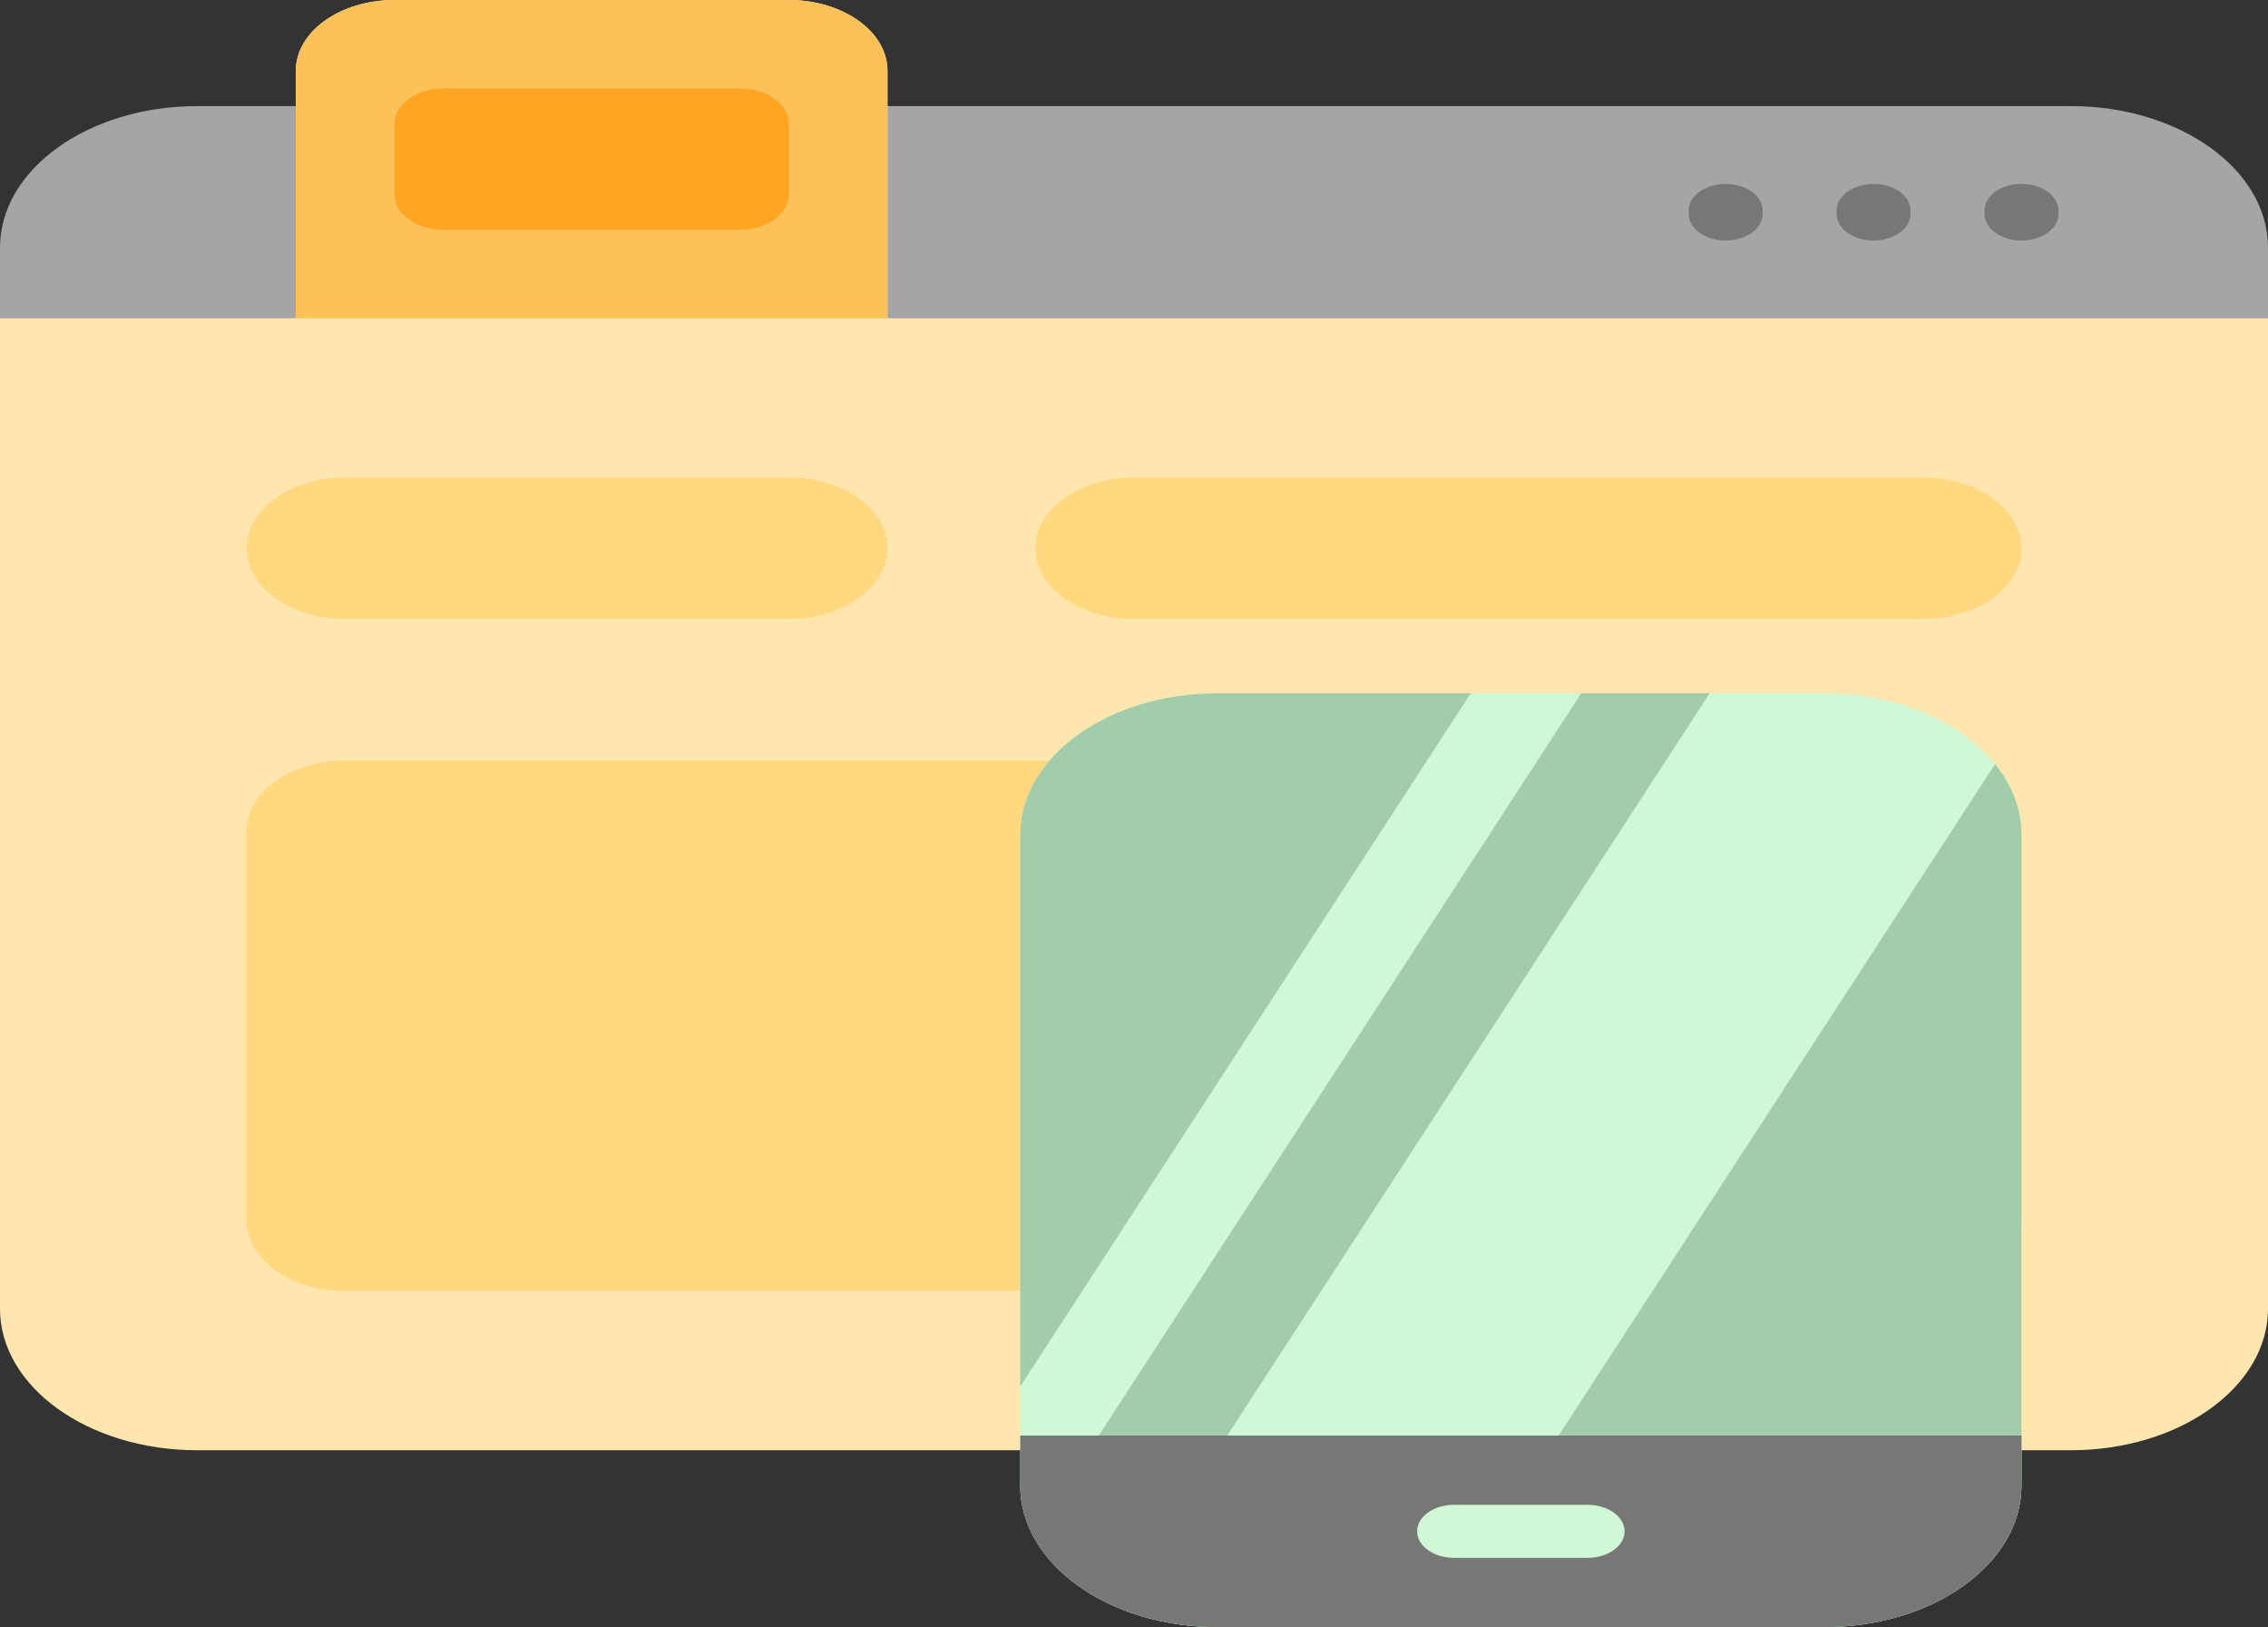 <svg xmlns:xlink="http://www.w3.org/1999/xlink" width="145" height="104" viewBox="0 0 145 104" fill="none" xmlns="http://www.w3.org/2000/svg">
<rect x="0" y="0" width="145" height="104" fill="#333333" stroke="none"/>
<g clip-path="url(#clip0_1659_2)">
<path d="M145 15.826V22.608H0V15.826C0 10.832 5.645 6.782 12.609 6.782H132.392C139.355 6.782 145 10.832 145 15.826Z" fill="#A5A5A5"/>
<path d="M112.69 13.452V13.678C112.69 14.614 111.632 15.374 110.326 15.374C109.021 15.374 107.962 14.614 107.962 13.678V13.452C107.962 12.516 109.021 11.756 110.326 11.756C111.632 11.756 112.69 12.516 112.69 13.452ZM119.783 11.756C118.477 11.756 117.419 12.516 117.419 13.452V13.678C117.419 14.614 118.477 15.374 119.783 15.374C121.088 15.374 122.147 14.614 122.147 13.678V13.452C122.147 12.516 121.088 11.756 119.783 11.756ZM129.239 11.756C127.934 11.756 126.875 12.516 126.875 13.452V13.678C126.875 14.614 127.934 15.374 129.239 15.374C130.545 15.374 131.603 14.614 131.603 13.678V13.452C131.603 12.516 130.545 11.756 129.239 11.756Z" fill="#777777"/>
<path d="M145 20.348V83.652C145 88.647 139.355 92.696 132.391 92.696H12.609C5.645 92.696 0 88.647 0 83.652V20.348H18.913V4.522C18.913 2.024 21.736 0 25.217 0H50.434C53.916 0 56.739 2.024 56.739 4.522V20.348H145Z" fill="#FFE6AE"/>
<path d="M129.239 53.13V78C129.239 80.497 126.417 82.522 122.935 82.522H22.065C18.583 82.522 15.761 80.497 15.761 78V53.13C15.761 50.633 18.583 48.609 22.065 48.609H122.935C126.417 48.609 129.239 50.633 129.239 53.13ZM22.065 39.565H50.435C53.917 39.565 56.739 37.541 56.739 35.044C56.739 32.546 53.917 30.522 50.435 30.522H22.065C18.583 30.522 15.761 32.546 15.761 35.044C15.761 37.541 18.583 39.565 22.065 39.565ZM72.5 39.565H122.935C126.417 39.565 129.239 37.541 129.239 35.044C129.239 32.546 126.417 30.522 122.935 30.522H72.5C69.018 30.522 66.195 32.546 66.195 35.044C66.195 37.541 69.018 39.565 72.5 39.565Z" fill="#FFD880"/>
<path d="M56.739 4.522V20.348H18.913V4.522C18.913 2.024 21.735 0 25.217 0H50.434C53.917 0 56.739 2.024 56.739 4.522Z" fill="#FCC159"/>
<path d="M50.435 7.913V12.435C50.435 13.684 49.024 14.696 47.283 14.696H28.37C26.629 14.696 25.218 13.684 25.218 12.435V7.913C25.218 6.665 26.629 5.652 28.37 5.652H47.283C49.024 5.652 50.435 6.664 50.435 7.913Z" fill="#FFA522"/>
<path d="M129.239 53.356V94.957C129.239 99.951 123.594 104 116.63 104H77.834C70.871 104 65.226 99.951 65.226 94.957V53.356C65.226 48.362 70.871 44.313 77.834 44.313H116.63C123.594 44.313 129.239 48.362 129.239 53.356Z" fill="#D0F7D6"/>
<path d="M94.031 44.313L65.226 88.619V53.357C65.226 48.362 70.871 44.313 77.834 44.313H94.031ZM127.551 48.838L98.768 93.11H77.579L109.304 44.313H101.094L68.259 94.818H65.226V94.957C65.226 99.951 70.871 104 77.834 104H116.63C123.594 104 129.239 99.951 129.239 94.957V53.357C129.239 51.71 128.623 50.168 127.551 48.838Z" fill="#A3CCAA"/>
<path d="M129.239 91.756V94.956C129.239 99.951 123.594 104 116.63 104H77.834C70.871 104 65.226 99.951 65.226 94.956V91.756H129.239Z" fill="#777777"/>
<path d="M103.864 97.878C103.864 98.815 102.806 99.574 101.5 99.574H92.965C91.659 99.574 90.601 98.815 90.601 97.878C90.601 96.942 91.659 96.183 92.965 96.183H101.5C102.806 96.183 103.864 96.942 103.864 97.878Z" fill="#D0F7D6"/>
</g>
<defs>
<clipPath id="clip0_1659_2">
<rect width="145" height="104" fill="white"/>
</clipPath>
</defs>
</svg>